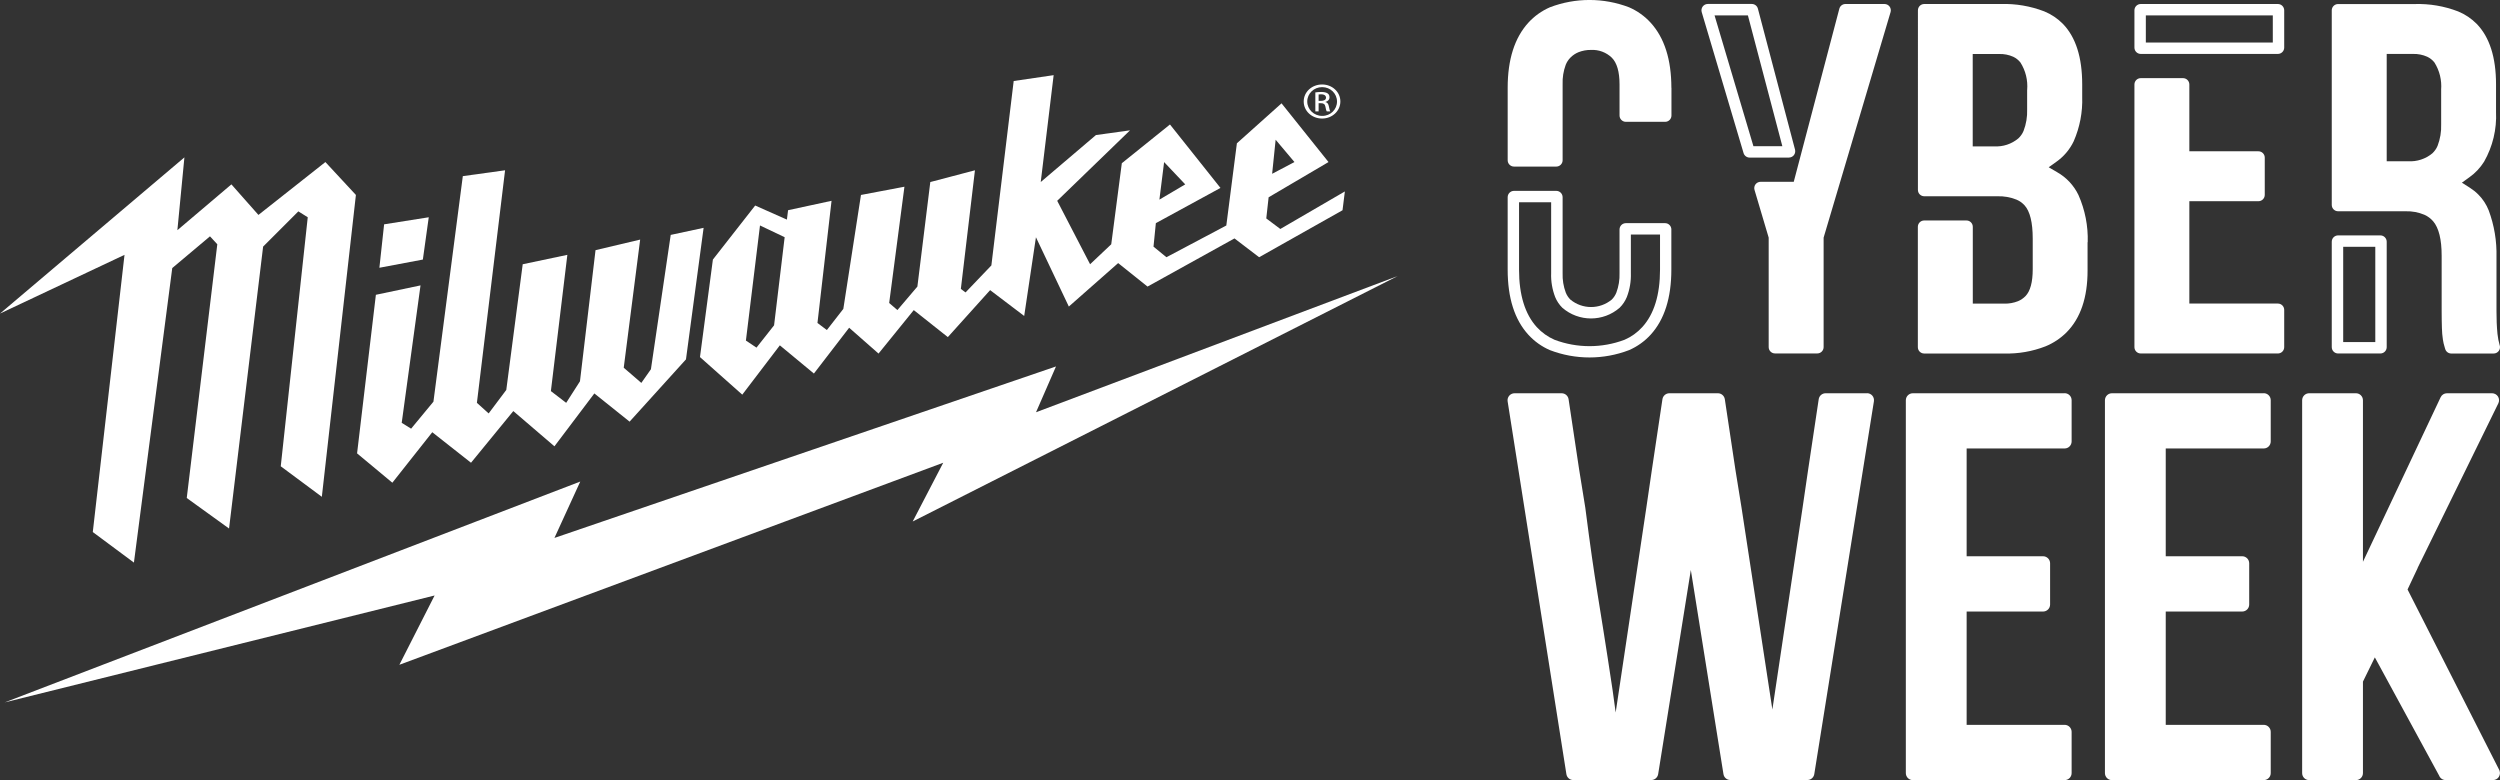 <?xml version="1.0" encoding="UTF-8"?>
<svg id="Layer_2" data-name="Layer 2" xmlns="http://www.w3.org/2000/svg" viewBox="0 0 661.98 206.56">
  <rect x="0" y="0" width="661.98" height="206.56" fill="#333333" stroke="none"/>
  <defs>
    <style>
      .cls-1 {
        fill-rule: evenodd;
      }

      .cls-1, .cls-2 {
        fill: #fff;
      }
    </style>
  </defs>
  <g id="Layer_1-2" data-name="Layer 1">
    <g>
      <g id="Milwaukee">
        <polygon class="cls-2" points="0 83.03 48.83 41.67 46.97 60.95 61.27 48.82 68.43 56.91 86.16 42.91 94.24 51.62 85.22 131.55 74.34 123.47 81.49 57.53 79 55.97 69.67 65.3 60.65 139.95 49.45 131.87 57.54 64.68 55.6 62.58 45.61 70.98 35.46 148.97 24.57 140.88 32.97 67.48 0 83.03"/>
        <polygon class="cls-2" points="101.71 59.4 100.46 70.9 111.97 68.73 113.53 57.53 101.71 59.4"/>
        <polygon class="cls-2" points="99.53 78.06 111.35 75.57 106.37 111.96 108.86 113.51 114.77 106.36 122.55 46.64 133.74 45.09 126.28 106.67 129.39 109.47 134.06 103.25 138.41 69.97 150.23 67.48 145.87 103.56 149.92 106.67 153.57 100.97 157.69 66.24 169.51 63.44 165.16 97.37 169.82 101.39 172.36 97.77 177.6 62.2 186.31 60.33 181.64 95.16 166.71 111.65 157.38 104.18 146.81 118.18 135.92 108.85 124.72 122.53 114.46 114.45 103.89 127.82 94.55 120.05 99.53 78.06"/>
        <path class="cls-2" d="M339.03,60.64l-3.73-2.8.62-5.6,15.86-9.33-12.44-15.55-11.82,10.58-2.8,21.77-15.86,8.4-3.42-2.8.62-6.22,17.11-9.33-13.37-16.8-12.75,10.26-2.8,21.46-5.6,5.29-8.71-16.8,19.28-18.66-9.02,1.25-14.62,12.44,3.42-28.3-10.58,1.55-5.91,48.83-6.84,7.15-1.24-.93,3.73-31.41-11.82,3.11-3.42,27.68-5.29,6.22-2.18-1.87,4.04-30.79-11.51,2.18-4.67,30.17-4.36,5.6-2.49-1.87,3.73-32.35-11.51,2.49-.31,2.49-8.4-3.73-11.2,14.31-3.42,25.82,11.2,9.95,9.95-13.06,9.02,7.47,9.33-12.13,7.78,6.84,9.33-11.51,9.02,7.15,11.2-12.44,9.02,6.84,3.11-20.84,8.71,18.35,13.06-11.51,7.78,6.22,23.02-12.75,6.53,4.98,22.08-12.44.62-4.98-17.11,9.95ZM337.78,37l4.98,5.91-5.91,3.11.93-9.02ZM308.24,42.91l5.6,5.91-6.84,4.04,1.25-9.95ZM204.97,86.14l-4.66,5.91-2.8-1.87,3.73-30.48,6.53,3.11-2.8,23.33Z"/>
        <path class="cls-2" d="M350.1,22.37c2.68,0,4.82,2,4.82,4.5s-2.14,4.52-4.84,4.52-4.87-1.98-4.87-4.52,2.18-4.5,4.87-4.5h.02ZM350.08,23.07c-2.16,0-3.93,1.7-3.93,3.8s1.77,3.82,3.95,3.82c2.18.02,3.93-1.68,3.93-3.8s-1.75-3.82-3.93-3.82h-.02ZM349.16,29.49h-.87v-5.02c.46-.06.89-.12,1.55-.12.83,0,1.38.16,1.7.38.33.22.5.56.5,1.04,0,.66-.48,1.06-1.07,1.22v.04c.48.08.81.48.92,1.22.13.78.26,1.08.35,1.24h-.92c-.13-.16-.26-.62-.37-1.28-.13-.64-.48-.88-1.18-.88h-.61v2.16ZM349.16,26.71h.63c.72,0,1.33-.24,1.33-.86,0-.44-.35-.88-1.33-.88-.28,0-.48.02-.63.04v1.7Z"/>
        <polygon class="cls-1" points="1.24 185.99 153.65 127.51 146.81 142.44 279.62 97.03 274.33 109.16 370.13 73.08 241.67 138.09 249.76 122.53 105.75 176.03 115.08 157.68 1.24 185.99"/>
      </g>
      <g>
        <g>
          <path class="cls-2" d="M552.77,64.14v7.52c0,7.14-1.85,12.58-5.55,16.33-1.6,1.6-3.5,2.86-5.59,3.72-3.48,1.35-7.2,2-10.93,1.9h-21.19c-.93,0-1.68-.75-1.68-1.68v-31.87c0-.93.75-1.68,1.68-1.68h11.19c.93,0,1.68.75,1.68,1.68v20.34h8.33c1.25.03,2.49-.19,3.65-.65.74-.31,1.41-.77,1.97-1.34,1.28-1.32,1.92-3.7,1.92-7.14v-8.06c0-4.32-.73-7.27-2.18-8.86-.6-.65-1.33-1.16-2.14-1.5-1.61-.64-3.33-.94-5.06-.88h-19.34c-.93,0-1.68-.75-1.68-1.68V2.74c0-.93.75-1.68,1.68-1.68h20.27c3.92-.12,7.83.54,11.5,1.95,1.86.76,3.55,1.9,4.96,3.33,3.39,3.52,5.09,8.85,5.09,16v3.3c.14,4.04-.63,8.06-2.25,11.77-1.02,2.14-2.58,3.99-4.51,5.37l-2.11,1.51,2.24,1.31c2.45,1.39,4.42,3.5,5.64,6.04,1.74,3.93,2.58,8.2,2.45,12.5ZM536.78,23.81c.21-2.55-.41-5.11-1.79-7.27-.51-.64-1.16-1.16-1.9-1.51-1.17-.52-2.44-.77-3.72-.73h-7.01v24.46h5.68c2.33.14,4.62-.62,6.41-2.12.59-.55,1.06-1.23,1.37-1.97.7-1.81,1.02-3.75.95-5.69v-5.16Z"/>
          <path class="cls-2" d="M442.56,60.77v10.62c0,7.49-1.83,13.25-5.49,17.25-1.59,1.74-3.54,3.13-5.7,4.07-6.75,2.59-14.22,2.59-20.97,0-2.17-.94-4.11-2.33-5.7-4.07-3.66-4.01-5.48-9.76-5.48-17.25v-19.17c0-.93.75-1.68,1.68-1.68h11.19c.93,0,1.68.75,1.68,1.68v20.1c-.06,1.76.22,3.52.84,5.17.28.69.69,1.31,1.21,1.83,3.18,2.64,7.79,2.64,10.97,0,.52-.52.94-1.15,1.21-1.84.62-1.65.9-3.41.84-5.17v-11.54c0-.93.75-1.68,1.68-1.68h10.39c.92,0,1.66.76,1.66,1.68ZM442.59,23.27v7.31c0,.93-.75,1.68-1.68,1.68h-10.39c-.92,0-1.68-.75-1.68-1.68v-8.24c0-3.35-.69-5.71-2.05-7.07-1.47-1.41-3.45-2.15-5.49-2.05-1.14-.02-2.27.19-3.32.6-.81.33-1.55.83-2.16,1.45-.53.54-.95,1.19-1.23,1.89-.61,1.66-.89,3.41-.82,5.18v20.09c0,.93-.75,1.68-1.68,1.68h-11.19c-.93,0-1.68-.75-1.68-1.68v-19.18c0-7.49,1.83-13.24,5.48-17.25,1.59-1.74,3.54-3.13,5.7-4.07,6.75-2.58,14.21-2.58,20.96,0,2.17.94,4.12,2.33,5.71,4.07,3.66,4.01,5.49,9.76,5.5,17.26ZM439.56,62.11h-7.72v10.2c.07,2.17-.29,4.33-1.07,6.35-.44,1.06-1.08,2.02-1.9,2.83-4.35,3.78-10.82,3.78-15.18,0-.81-.8-1.46-1.77-1.89-2.82-.78-2.02-1.15-4.18-1.07-6.35v-18.76h-8.5v17.84c0,6.68,1.58,11.8,4.7,15.22,1.31,1.43,2.91,2.57,4.7,3.35,5.97,2.25,12.56,2.25,18.53,0,1.79-.77,3.39-1.92,4.7-3.36,3.12-3.42,4.7-8.54,4.7-15.22v-9.27Z"/>
          <path class="cls-2" d="M604.84,2.74v9.86c0,.93-.75,1.68-1.68,1.68h-36.3c-.93,0-1.68-.75-1.68-1.68V2.74c0-.93.75-1.68,1.68-1.68h36.3c.93,0,1.68.75,1.68,1.68ZM604.84,82.06v9.86c0,.93-.75,1.68-1.68,1.68h-36.3c-.93,0-1.68-.75-1.68-1.68V22.37c0-.93.75-1.68,1.68-1.68h11.18c.93,0,1.68.75,1.68,1.68v17.69h18.29c.93,0,1.68.75,1.68,1.68v9.86c0,.93-.75,1.68-1.68,1.68h-18.29v27.1h23.44c.93,0,1.68.75,1.68,1.68ZM601.82,4.08h-33.62v7.18h33.62v-7.18Z"/>
          <path class="cls-2" d="M661.92,91.47c.14.5.04,1.05-.28,1.47-.32.42-.81.67-1.34.67h-11.22c-.73,0-1.38-.47-1.6-1.17l-.15-.5c-.21-.66-.37-1.34-.47-2.02-.15-1.01-.24-2.02-.26-3.04-.04-1.23-.07-2.78-.07-4.63v-14.54c0-4.32-.75-7.36-2.25-9.12-.63-.73-1.42-1.32-2.31-1.72-1.57-.66-3.26-.98-4.97-.93h-17.89c-.93,0-1.68-.75-1.68-1.68V2.75c0-.93.75-1.68,1.68-1.68h20.27c3.93-.12,7.83.54,11.5,1.95,1.86.76,3.55,1.9,4.96,3.33,3.39,3.52,5.09,8.85,5.09,16v7.26c.22,4.61-.88,9.19-3.16,13.2-1.01,1.61-2.32,3.01-3.87,4.11,0,0-1.01.72-2.01,1.45l2.09,1.33c.82.52,1.58,1.12,2.26,1.81,1.2,1.2,2.14,2.64,2.76,4.22,1.46,3.95,2.16,8.15,2.05,12.36v14.28c-.01,2.01.07,4.01.26,6.02.11,1.04.31,2.08.6,3.09h0ZM631.98,64.01v27.91c0,.93-.75,1.68-1.68,1.68h-11.19c-.93,0-1.68-.75-1.68-1.68v-27.91c0-.93.75-1.68,1.68-1.68h11.19c.93,0,1.68.75,1.68,1.68ZM628.96,65.35h-8.5v25.23h8.5v-25.23ZM646.39,23.8c.21-2.55-.41-5.11-1.78-7.27-.51-.64-1.16-1.16-1.91-1.51-1.17-.52-2.44-.77-3.71-.74h-7.01v28.42h5.69c2.33.14,4.62-.62,6.41-2.11.59-.56,1.06-1.23,1.37-1.97.7-1.82,1.02-3.75.95-5.69v-9.12Z"/>
          <path class="cls-2" d="M473.69,41.73h-10.4c-.74,0-1.4-.49-1.61-1.2l-11.08-37.32c-.15-.51-.05-1.06.26-1.48.32-.43.82-.68,1.34-.68h11.66c.76,0,1.43.51,1.62,1.25l9.83,37.32c.13.5.02,1.04-.29,1.45-.32.41-.81.65-1.33.65ZM471.95,38.71l-9.12-34.63h-8.83l10.29,34.63h7.66ZM500.61,3.2l-17.73,59.72v28.99c0,.93-.75,1.68-1.68,1.68h-11.19c-.93,0-1.68-.75-1.68-1.68v-28.99l-3.75-12.63c-.15-.51-.05-1.06.26-1.48.32-.42.82-.67,1.35-.67h8.78l12.07-45.83c.19-.74.86-1.25,1.62-1.25h10.34c.53,0,1.03.25,1.34.67.32.42.41.97.27,1.47Z"/>
        </g>
        <g>
          <path class="cls-2" d="M546.69,104.13h-40.18c-1.03,0-1.86.83-1.86,1.86v98.72c0,1.03.83,1.86,1.86,1.86h40.18c1.03,0,1.86-.83,1.86-1.86v-10.92c0-1.02-.83-1.86-1.86-1.86h-25.94v-30h20.24c1.03,0,1.86-.83,1.86-1.86v-10.92c0-1.02-.83-1.86-1.86-1.86h-20.24v-28.54h25.94c1.03,0,1.86-.83,1.86-1.86v-10.92c0-1.03-.83-1.86-1.86-1.86Z"/>
          <path class="cls-2" d="M661.85,204.02h0s-24.35-47.93-24.35-47.93l2.63-5.58c.03-.07.06-.15.08-.22l.47-.96.25-.52s.06-.1.09-.16l20.52-41.85c.28-.57.25-1.26-.09-1.8-.34-.54-.94-.87-1.58-.87h-11.94c-.72,0-1.37.42-1.67,1.06l-20.57,43.57v-42.77c0-1.03-.83-1.86-1.86-1.86h-12.38c-1.03,0-1.86.83-1.86,1.86v98.72c0,1.03.83,1.86,1.86,1.86h12.38c1.03,0,1.86-.83,1.86-1.86v-24.22l3.15-6.42,17.02,31.3c.28.72.97,1.19,1.73,1.19h12.53c.61,0,1.19-.3,1.53-.81.34-.51.42-1.15.19-1.72Z"/>
          <path class="cls-2" d="M494.41,104.13h-11c-.92,0-1.7.67-1.83,1.58l-2.79,18.59-1.49,10.18-7.99,53.39c-3.16-20.68-8.16-53.39-8.16-53.41,0-.02-1.64-10.19-1.64-10.17l-2.79-18.58c-.14-.91-.92-1.58-1.84-1.58h-12.84c-.92,0-1.7.67-1.84,1.58l-2.78,18.59-1.49,10.18-8.11,54.18c-.44-3.29-.79-5.79-.82-5.96-3.97-26.49-4.42-26.42-7.22-48.24l-1.64-10.17-2.79-18.58c-.14-.91-.92-1.58-1.84-1.58h-12.47c-.54,0-1.06.24-1.41.65-.35.41-.51.96-.42,1.5l15.56,98.71c.14.9.92,1.57,1.83,1.56h20.63c.91,0,1.69-.66,1.84-1.56l8.65-54.06,8.64,54.05c.14.9.92,1.57,1.83,1.56h0s0,0,0,0h20.39c.91,0,1.69-.66,1.83-1.56l15.79-98.72c.08-.54-.07-1.09-.42-1.5-.35-.41-.87-.65-1.42-.65Z"/>
          <path class="cls-2" d="M599.41,104.13h-40.18c-1.03,0-1.86.83-1.86,1.86v98.72c0,1.03.83,1.86,1.86,1.86h40.18c1.03,0,1.86-.83,1.86-1.86v-10.92c0-1.02-.83-1.86-1.86-1.86h-25.94v-30h20.24c1.03,0,1.86-.83,1.86-1.86v-10.92c0-1.02-.83-1.86-1.86-1.86h-20.24v-28.54h25.94c1.03,0,1.86-.83,1.86-1.86v-10.92c0-1.03-.83-1.86-1.86-1.86Z"/>
        </g>
      </g>
    </g>
  </g>
</svg>
